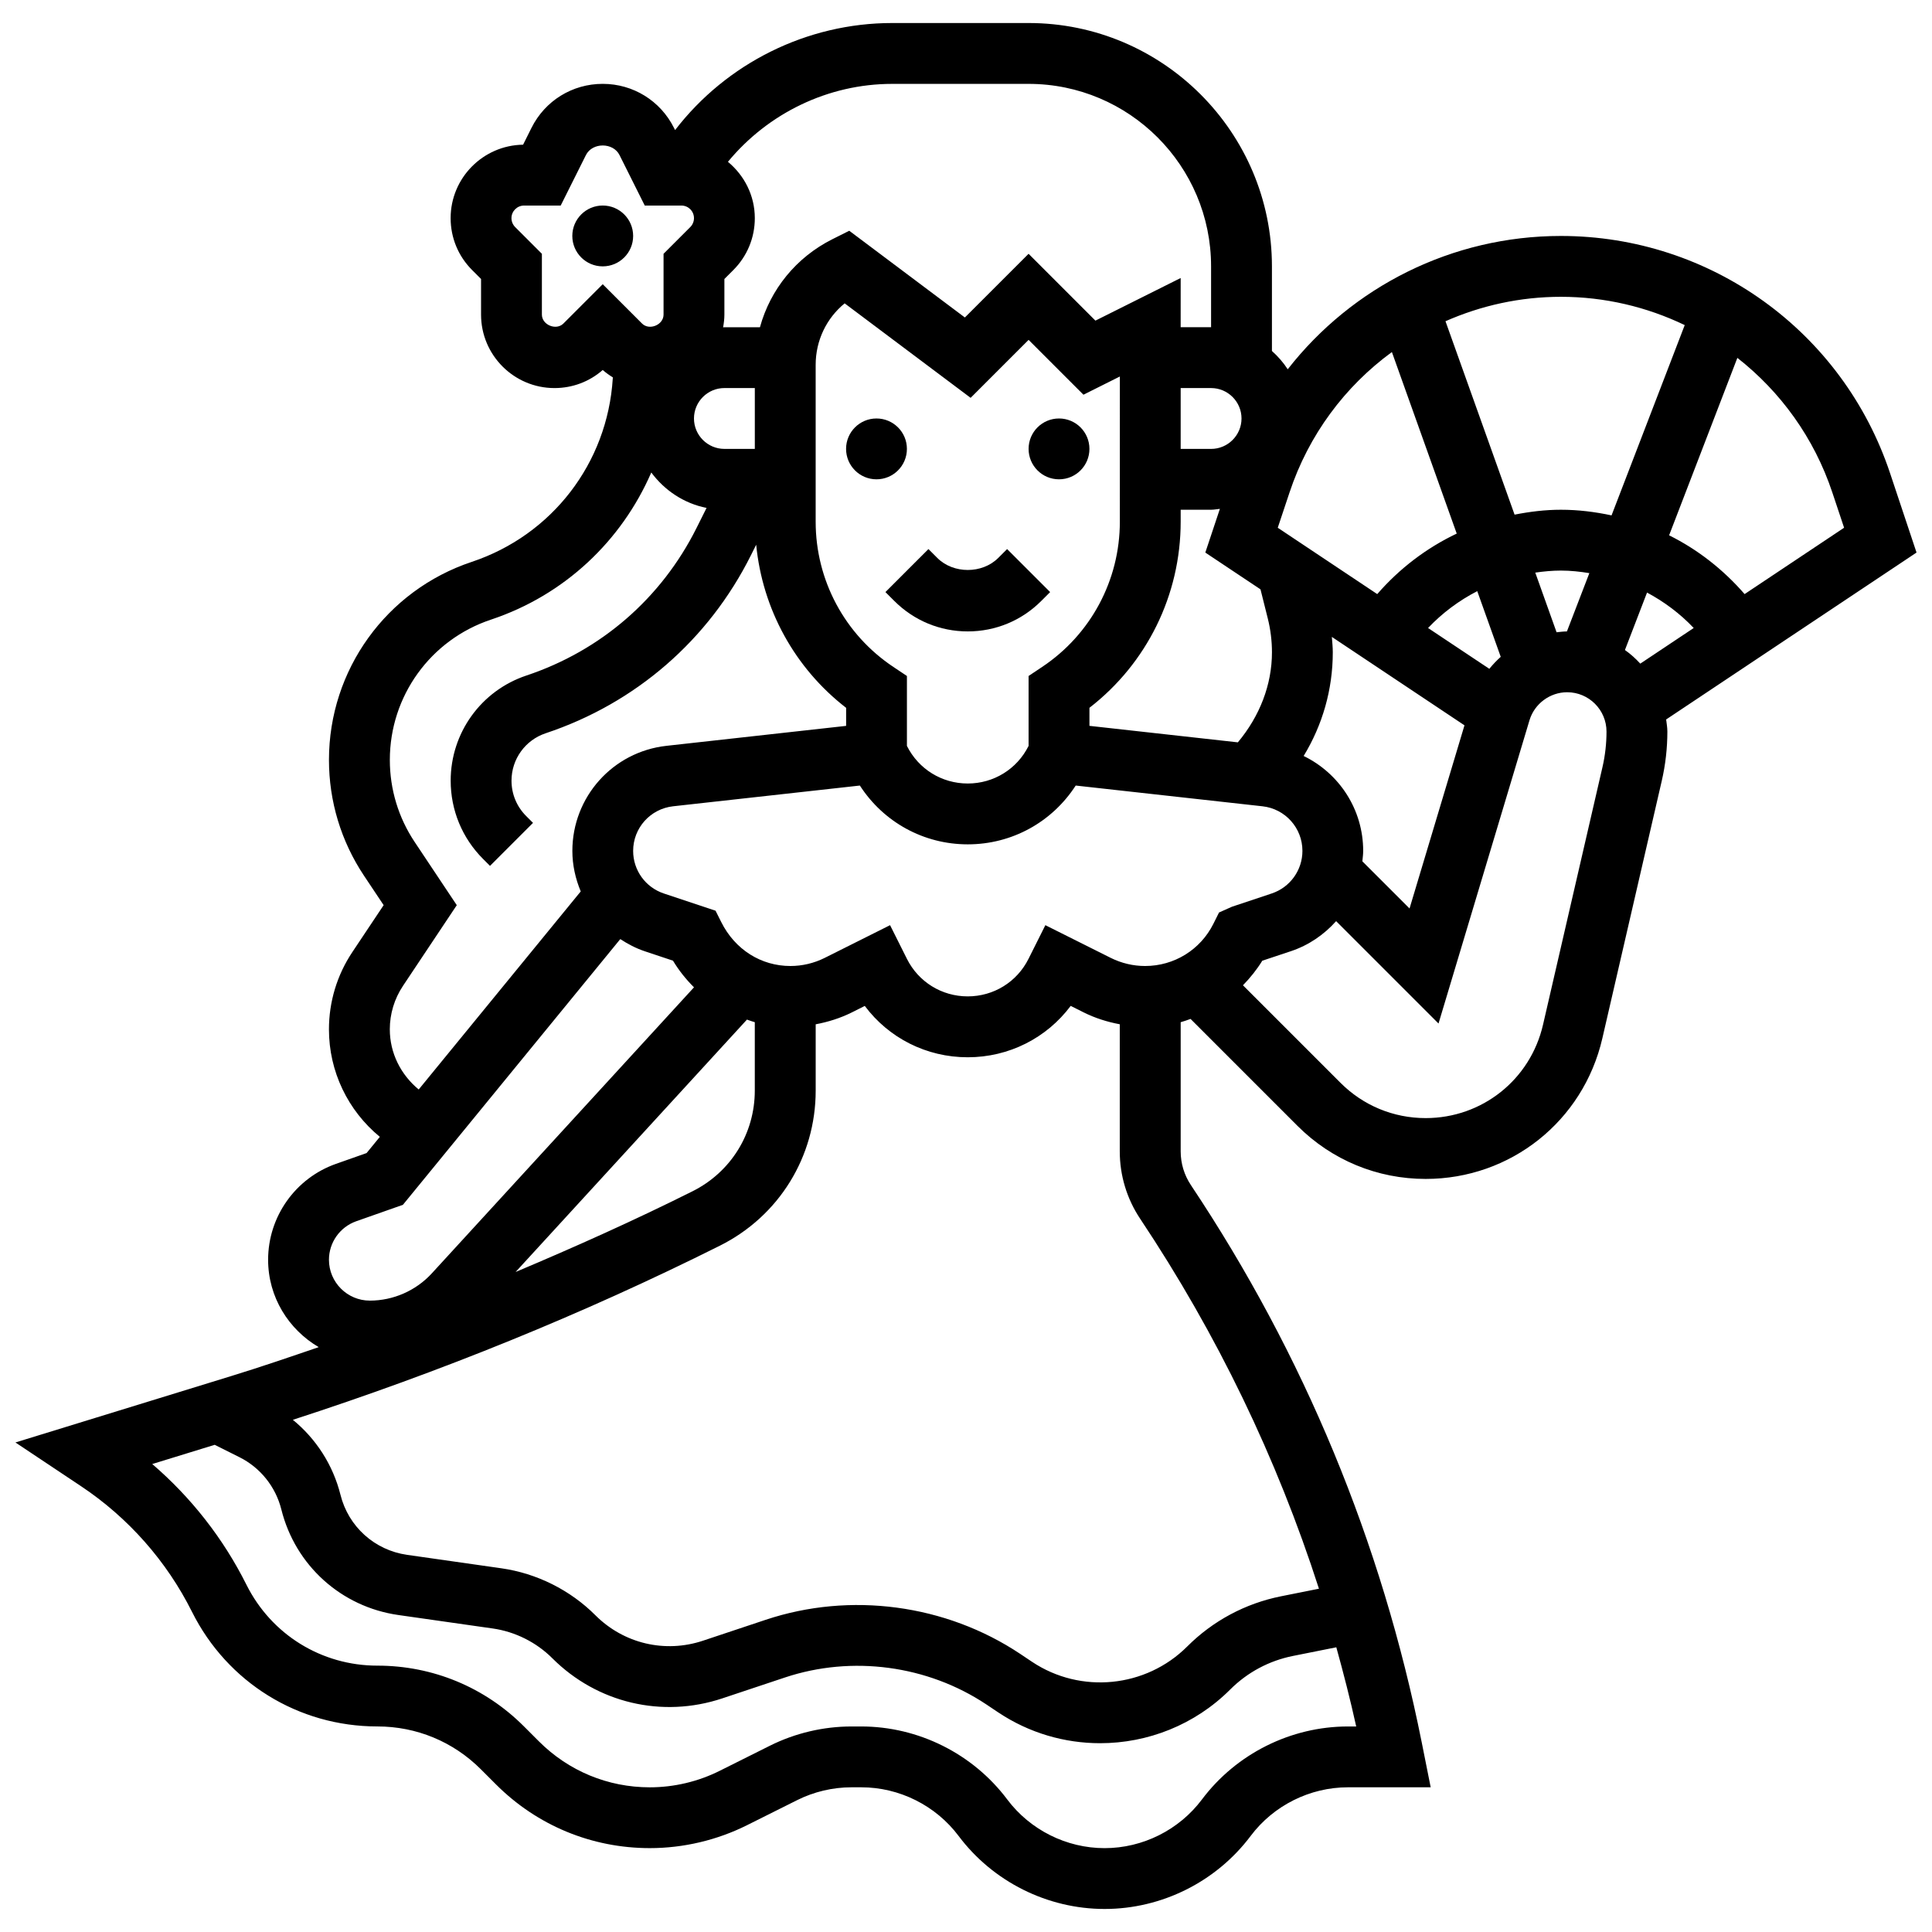 <?xml version="1.0" encoding="UTF-8"?>
<!-- Uploaded to: ICON Repo, www.svgrepo.com, Generator: ICON Repo Mixer Tools -->
<svg width="800px" height="800px" version="1.1" viewBox="144 144 512 512" xmlns="http://www.w3.org/2000/svg">
 <defs>
  <clipPath id="a">
   <path d="m148.09 150h503.81v500h-503.81z"/>
  </clipPath>
 </defs>
 <path d="m408.53 291.87c-4.238 4.238-11.883 4.238-16.121 0l-2.363-2.363-11.398 11.398 2.363 2.363c5.199 5.199 12.109 8.062 19.461 8.062s14.27-2.863 19.461-8.062l2.363-2.363-11.402-11.398z"/>
 <path d="m384.34 262.96c0 4.453-3.609 8.062-8.062 8.062-4.449 0-8.059-3.609-8.059-8.062s3.609-8.059 8.059-8.059c4.453 0 8.062 3.606 8.062 8.059"/>
 <path d="m432.71 262.96c0 4.453-3.609 8.062-8.062 8.062-4.449 0-8.059-3.609-8.059-8.062s3.609-8.059 8.059-8.059c4.453 0 8.062 3.606 8.062 8.059"/>
 <g clip-path="url(#a)">
  <path d="m651.9 290.43-7.012-21.031c-12.535-37.605-47.586-62.867-87.23-62.867-28.906 0-55.324 13.477-72.398 35.332-1.168-1.812-2.586-3.418-4.184-4.852v-22.422c0-35.559-28.934-64.488-64.488-64.488h-36.145c-22.629 0-43.918 10.672-57.539 28.375l-0.289-0.582c-3.602-7.195-10.832-11.672-18.887-11.672-8.055 0-15.285 4.473-18.879 11.664l-2.223 4.461c-10.609 0.145-19.203 8.82-19.203 19.461 0 5.199 2.023 10.086 5.699 13.762l2.363 2.363v9.449c0 10.73 8.73 19.461 19.461 19.461 4.75 0 9.238-1.684 12.785-4.789 0.84 0.734 1.742 1.379 2.676 1.949l-0.016 0.305c-1.402 22.418-16.074 41.5-37.387 48.602-22.621 7.547-37.824 28.633-37.824 52.477 0 10.957 3.207 21.562 9.285 30.68l5.207 7.809-8.297 12.438c-4.055 6.078-6.199 13.164-6.199 20.484 0 11.125 4.996 21.5 13.488 28.48l-3.516 4.297-8.117 2.863c-10.754 3.797-17.977 14.004-17.977 25.41 0 9.898 5.426 18.477 13.406 23.16-7.684 2.629-15.363 5.258-23.113 7.641l-57.258 17.621 17.414 11.609c12.512 8.344 22.676 19.855 29.391 33.301 9.367 18.715 28.18 30.348 49.117 30.348 10.367 0 20.105 4.031 27.434 11.367l4 4c10.887 10.883 25.363 16.879 40.762 16.879 8.906 0 17.824-2.106 25.781-6.086l13.27-6.633c4.445-2.227 9.438-3.402 14.41-3.402h2.578c10.094 0 19.734 4.82 25.797 12.898 9.086 12.117 23.547 19.348 38.695 19.348 15.148 0 29.602-7.231 38.695-19.348 6.062-8.078 15.703-12.898 25.797-12.898h21.918l-2.379-11.93c-10.602-53.012-31.18-102.69-61.168-147.66-1.773-2.66-2.707-5.746-2.707-8.941v-34.227c0.887-0.234 1.75-0.562 2.613-0.871l28.344 28.344c9.07 9.066 21.137 14.062 33.965 14.062 22.508 0 41.758-15.316 46.82-37.242l15.75-68.254c0.984-4.273 1.484-8.664 1.484-13.059 0-1.098-0.195-2.144-0.324-3.207zm-162.42 53.914c4.996-8.207 7.723-17.629 7.723-27.48 0-1.363-0.145-2.727-0.25-4.078l35.148 23.434-14.559 48.535-12.504-12.496c0.09-0.918 0.219-1.828 0.219-2.766 0-11-6.375-20.578-15.777-25.148zm-22.426 41.477-1.492 2.992c-3.449 6.898-10.391 11.188-18.113 11.188-3.129 0-6.254-0.742-9.062-2.137l-17.355-8.684-4.457 8.906c-3.07 6.152-9.246 9.965-16.121 9.965s-13.051-3.82-16.121-9.965l-4.457-8.906-17.348 8.684c-2.797 1.395-5.926 2.137-9.055 2.137-7.723 0-14.664-4.289-18.348-11.664l-1.5-2.992-13.703-4.562c-4.867-1.621-8.133-6.16-8.133-11.285 0-6.07 4.547-11.148 10.586-11.824l49.496-5.496c6.254 9.672 16.871 15.582 28.602 15.582 11.73 0 22.344-5.91 28.602-15.582l49.496 5.496c6.031 0.668 10.586 5.746 10.586 11.816 0 5.125-3.273 9.664-8.133 11.285l-10.535 3.516zm-10.164-138.98h8.062c4.441 0 8.062 3.621 8.062 8.062 0 4.441-3.621 8.062-8.062 8.062h-8.062zm0 35.43v-3.184h8.062c0.797 0 1.547-0.16 2.328-0.234l-3.859 11.582 14.621 9.746 1.934 7.715c0.734 2.934 1.105 5.957 1.105 8.973 0 8.578-3.234 16.914-9.035 23.859l-39.332-4.371v-4.781c15.211-11.766 24.176-29.895 24.176-49.305zm-16.121 0c0 15.492-7.699 29.883-20.598 38.477l-3.586 2.394v18.531c-3.07 6.152-9.246 9.965-16.121 9.965s-13.051-3.82-16.121-9.965v-18.531l-3.586-2.394c-12.898-8.594-20.598-22.984-20.598-38.477v-41.586c0-6.434 2.856-12.34 7.684-16.293l33.383 25.039 15.363-15.363 14.535 14.535 9.648-4.828zm118.48 29.066c-0.934 0-1.828 0.129-2.742 0.219l-5.644-15.809c2.246-0.32 4.504-0.539 6.793-0.539 2.547 0 5.055 0.273 7.539 0.676zm-17.539 6.731c-1.09 0.977-2.098 2.031-3.023 3.176l-16.234-10.816c3.773-3.992 8.199-7.277 13.035-9.77zm32.914-1.805 5.859-15.227c4.57 2.449 8.77 5.586 12.367 9.391l-14.156 9.441c-1.234-1.34-2.578-2.559-4.07-3.606zm54.961-41.758 3.121 9.352-26.367 17.582c-5.637-6.488-12.414-11.809-20.008-15.574l18.09-47.027c11.418 8.945 20.336 21.176 25.164 35.668zm-39.113-44.352-19.395 50.43c-4.387-0.941-8.875-1.496-13.422-1.496-4.16 0-8.254 0.508-12.277 1.297l-18.309-51.254c9.434-4.16 19.793-6.473 30.586-6.473 11.648 0 22.797 2.684 32.816 7.496zm-77.605 7.144 17.18 48.109c-8.004 3.805-15.18 9.254-21.062 16.035l-26.367-17.582 3.121-9.352c5.09-15.328 14.738-28.145 27.129-37.211zm-132.43-71.07h36.145c26.676 0 48.367 21.691 48.367 48.367v16.121h-8.062l0.004-13.039-22.594 11.293-17.711-17.711-16.883 16.879-30.641-22.984-4.449 2.227c-9.625 4.82-16.469 13.324-19.219 23.34h-9.422c-0.113 0-0.227 0.031-0.34 0.031 0.195-1.098 0.34-2.219 0.34-3.371v-9.445l2.363-2.363c3.676-3.676 5.699-8.562 5.699-13.762 0-6.023-2.805-11.352-7.125-14.93 10.629-12.871 26.559-20.652 43.527-20.652zm-36.402 96.734h-8.062c-4.441 0-8.062-3.621-8.062-8.062 0-4.441 3.621-8.062 8.062-8.062h8.062zm-50.73-33.219c-1.918 1.918-5.699 0.363-5.699-2.363v-16.121l-7.086-7.086c-0.621-0.621-0.977-1.484-0.977-2.363 0-1.836 1.5-3.336 3.34-3.336h9.707l6.684-13.375c1.699-3.394 7.215-3.394 8.906 0l6.688 13.375h9.707c1.848 0 3.336 1.5 3.336 3.336 0 0.879-0.355 1.742-0.977 2.363l-7.086 7.086v16.121c0 2.727-3.781 4.281-5.699 2.363l-10.422-10.422zm-46.004 187.06c0-4.121 1.211-8.109 3.492-11.535l14.258-21.387-11.164-16.75c-4.305-6.457-6.578-13.977-6.578-21.742 0-16.895 10.77-31.84 26.805-37.18 19.539-6.512 34.621-20.895 42.484-38.992 3.508 4.738 8.656 8.199 14.648 9.391l-2.66 5.32c-9.312 18.621-25.32 32.504-45.07 39.09-12.012 4.008-20.082 15.203-20.082 27.867 0 7.844 3.055 15.219 8.602 20.766l1.82 1.82 11.398-11.398-1.82-1.82c-2.508-2.508-3.879-5.828-3.879-9.367 0-5.707 3.644-10.762 9.062-12.566 23.836-7.941 43.152-24.691 54.391-47.176l1.387-2.781c1.668 17.074 10.223 32.695 23.836 43.223v4.781l-47.625 5.289c-14.211 1.578-24.926 13.551-24.926 27.852 0 3.781 0.832 7.391 2.219 10.73l-42.941 52.488c-4.766-3.934-7.656-9.672-7.656-15.922zm-8.902 50.844 12.375-4.359 57.605-70.414c1.992 1.297 4.121 2.426 6.449 3.207l7.519 2.508c1.57 2.613 3.457 4.965 5.57 7.062l-69.473 75.793c-4.215 4.598-10.211 7.234-16.441 7.234-5.965 0-10.828-4.859-10.828-10.828 0-4.578 2.902-8.672 7.223-10.203zm103.55-53.445c0.691 0.234 1.371 0.508 2.078 0.691v18.121c0 11.375-6.32 21.59-16.484 26.676-15.34 7.676-31.043 14.711-46.906 21.402zm159.27 187.33c-15.141 0-29.602 7.231-38.695 19.348-6.062 8.078-15.703 12.898-25.797 12.898s-19.734-4.82-25.797-12.898c-9.086-12.117-23.547-19.348-38.695-19.348h-2.578c-7.473 0-14.945 1.766-21.629 5.102l-13.27 6.633c-5.727 2.875-12.141 4.391-18.559 4.391-11.094 0-21.516-4.32-29.367-12.164l-4-4c-10.367-10.375-24.16-16.082-38.828-16.082-14.785 0-28.086-8.223-34.695-21.441-6.109-12.23-14.633-23.113-24.965-31.988l16.551-5.094 6.531 3.266c5.57 2.781 9.625 7.844 11.133 13.875 3.699 14.824 15.871 25.805 31.004 27.965l25.023 3.57c5.934 0.848 11.543 3.652 15.785 7.891 11.867 11.859 29.102 15.945 45.039 10.633l16.613-5.539c17.758-5.918 37.773-3.242 53.363 7.141l3.191 2.137c8.207 5.465 17.605 8.141 26.957 8.141 12.59 0 25.094-4.844 34.477-14.227 4.555-4.555 10.309-7.633 16.637-8.898l11.488-2.297c1.926 6.941 3.715 13.922 5.273 20.992zm-7.68-36.508-10.051 2.008c-9.457 1.895-18.059 6.496-24.875 13.316-10.938 10.93-28.223 12.633-41.078 4.07l-3.191-2.137c-19.703-13.125-44.98-16.5-67.406-9.027l-16.613 5.539c-10.086 3.371-21.016 0.789-28.535-6.731-6.691-6.691-15.535-11.109-24.895-12.445l-25.023-3.57c-8.609-1.234-15.543-7.481-17.645-15.922-1.977-7.891-6.441-14.809-12.617-19.863 38.758-12.566 76.801-27.957 113.16-46.141 15.664-7.828 25.395-23.578 25.395-41.098v-17.574c3.32-0.621 6.562-1.645 9.586-3.152l3.426-1.719c6.356 8.512 16.352 13.609 27.273 13.609s20.918-5.094 27.297-13.617l3.426 1.719c3.016 1.508 6.262 2.531 9.578 3.152v33.672c0 6.383 1.871 12.574 5.418 17.887 20.383 30.566 36.215 63.402 47.367 98.023zm75.129-217.72-15.754 68.258c-3.359 14.574-16.152 24.746-31.105 24.746-8.527 0-16.543-3.32-22.57-9.352l-25.844-25.844c1.895-1.957 3.644-4.102 5.125-6.512l7.578-2.523c4.758-1.59 8.812-4.402 11.988-7.965l27.133 27.133 24.109-80.363c1.316-4.375 5.418-7.43 9.988-7.43 5.746 0 10.422 4.676 10.422 10.422 0 3.176-0.359 6.352-1.07 9.43z"/>
 </g>
 <path d="m311.79 206.53c0 4.449-3.609 8.059-8.062 8.059-4.449 0-8.059-3.609-8.059-8.059 0-4.453 3.609-8.062 8.059-8.062 4.453 0 8.062 3.609 8.062 8.062"/>
</svg>